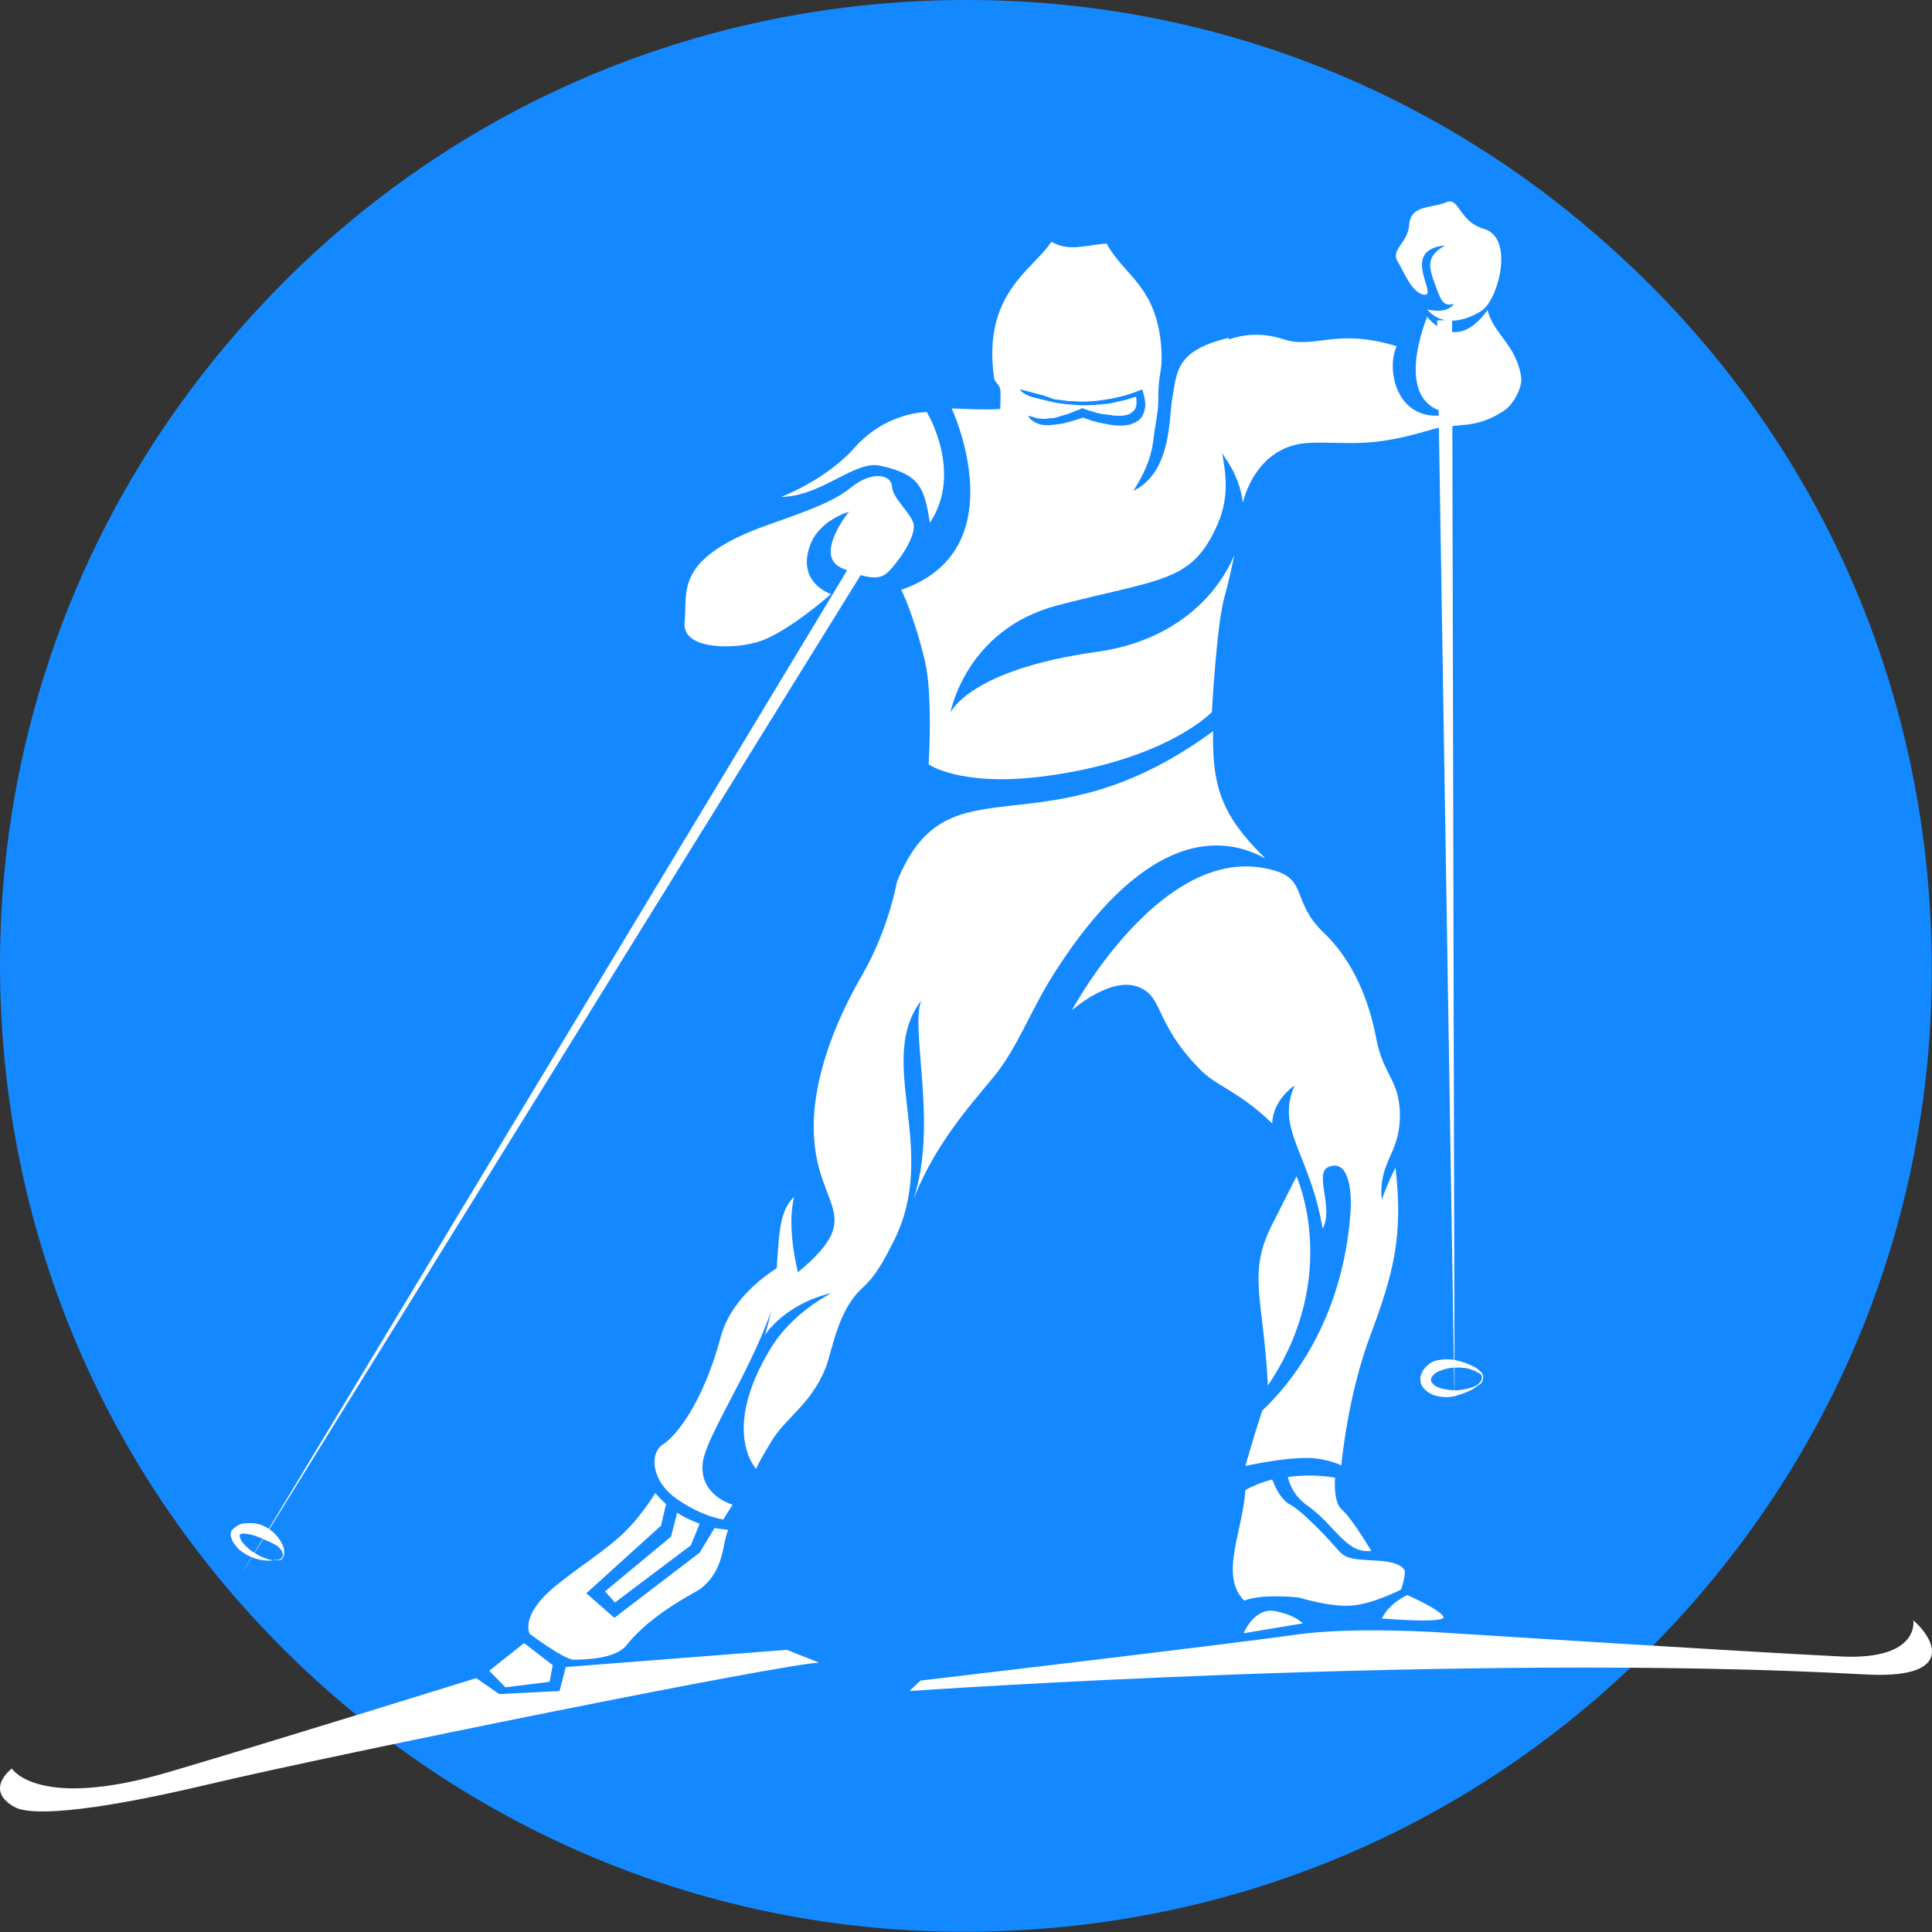 <?xml version="1.0" encoding="UTF-8"?> <svg xmlns="http://www.w3.org/2000/svg" width="48" height="48" viewBox="0 0 48 48" fill="none"><rect x="0" y="0" width="48" height="48" fill="#333333" stroke="none"/> <g id="Logo icon"> <path id="Vector" d="M25.46 47.948C31.852 47.565 37.719 44.715 41.971 39.919C46.222 35.123 48.349 28.957 47.948 22.558C47.562 16.158 44.704 10.294 39.9 6.046C35.109 1.784 28.939 -0.339 22.547 0.044C16.141 0.428 10.274 3.292 6.036 8.088C1.784 12.883 -0.342 19.05 0.045 25.449C0.431 31.848 3.303 37.712 8.093 41.96C12.897 46.208 19.068 48.346 25.46 47.948Z" fill="#1489FF"></path> <g id="Vector_2"> <path d="M34.608 28.57C34.778 28.157 34.84 27.684 34.716 27.18C34.593 26.737 34.314 26.477 34.191 25.789C33.959 24.583 33.464 23.727 32.907 23.192C31.995 22.337 32.598 21.756 31.345 21.558C28.763 21.13 26.629 25.102 26.629 25.102C26.629 25.102 27.588 24.247 28.284 24.521C28.918 24.766 28.67 25.407 29.814 26.569C30.247 27.012 30.758 27.088 31.608 27.913C31.624 27.317 32.165 26.966 32.165 26.966C31.685 28.066 32.536 28.631 32.861 30.525C33.154 30.006 32.613 29.12 33.031 28.982C33.479 28.829 33.587 29.486 33.556 30.067C33.464 31.595 32.907 33.565 31.361 35.047C31.113 35.795 30.943 36.422 30.943 36.422C30.943 36.422 31.871 36.208 32.536 36.223C32.984 36.239 33.325 36.407 33.325 36.407C33.325 36.407 33.479 34.65 34.067 33.122C34.608 31.656 34.871 30.724 34.67 29.013C34.67 29.013 34.484 29.364 34.33 29.807C34.268 29.227 34.484 28.86 34.608 28.57Z" fill="white"></path> <path d="M31.624 30.388C31.809 30.021 32.211 29.227 32.211 29.227C32.211 29.227 33.34 31.701 31.5 34.421C31.392 32.236 30.974 31.64 31.624 30.388Z" fill="white"></path> <path d="M19.438 31.427C19.438 31.427 18.217 32.068 17.907 33.214C17.474 34.833 16.809 35.673 16.469 35.887C16.129 36.101 16.175 36.804 16.825 37.247C17.459 37.69 17.969 37.751 17.969 37.751L18.201 37.384C18.201 37.384 17.366 37.155 17.459 36.346C17.552 35.536 19.222 33.29 19.438 31.427Z" fill="white"></path> <path d="M30.139 18.166C25.856 21.313 23.567 18.716 22.284 21.909C22.284 21.909 22.083 23.07 21.433 24.201C21.062 24.842 20.335 26.217 20.227 27.669C20.072 30.052 21.696 30.052 19.825 31.61C19.825 31.61 19.531 30.495 19.732 29.731C19.114 30.327 19.516 31.518 19.005 33.168C19.005 33.168 19.485 32.404 20.645 32.129C20.66 32.129 20.66 32.114 20.675 32.114C20.196 32.374 19.562 32.817 19.145 33.504C17.892 35.566 18.789 36.498 18.789 36.498C18.789 36.498 18.773 36.452 19.175 35.795C19.516 35.23 20.119 34.91 20.49 34.039C20.691 33.565 20.784 32.572 21.449 31.976C21.758 31.686 21.928 31.381 22.222 30.8C23.335 28.539 21.742 26.37 22.887 24.858C22.608 25.591 23.304 27.943 22.701 29.777C23.242 28.432 24.031 27.546 24.665 26.782C25.299 26.019 25.577 25.133 26.227 24.124C28.299 20.901 30.139 20.611 31.438 21.329C30.402 20.305 30.108 19.618 30.139 18.166Z" fill="white"></path> <path d="M27.247 16.196C29.985 15.814 30.665 13.782 30.665 13.782C30.665 13.782 30.587 14.225 30.417 14.852C30.232 15.478 30.108 17.693 30.108 17.693C30.108 17.693 28.948 18.915 25.856 19.297C23.845 19.541 23.072 18.991 23.072 18.991C23.072 18.991 23.18 17.265 22.98 16.425C22.701 15.264 22.392 14.653 22.392 14.653C25.284 13.66 23.644 10.146 23.644 10.146C23.644 10.146 24.479 10.192 24.851 10.162C24.851 10.162 24.866 9.765 24.851 9.673C24.835 9.566 24.711 9.49 24.696 9.383C24.402 7.274 25.686 6.694 26.119 6.007C26.582 6.266 26.969 6.083 27.495 6.052C27.928 6.862 28.763 7.106 28.856 8.71C28.887 9.23 28.778 9.276 28.778 9.841C28.778 9.994 28.778 10.146 28.747 10.299C28.732 10.452 28.686 10.651 28.67 10.819C28.624 11.246 28.531 11.598 28.16 12.194C29.103 11.735 29.041 10.406 29.119 9.933C29.242 9.26 29.18 8.71 30.541 8.39C29.567 10.421 30.943 11.445 30.247 13.034C29.613 14.47 28.887 14.363 26.289 15.035C23.985 15.631 23.613 17.708 23.613 17.708C23.613 17.708 24.062 16.639 27.247 16.196ZM25.747 9.78C25.624 9.749 25.485 9.703 25.33 9.673C25.423 9.795 25.593 9.856 25.732 9.887C25.856 9.917 25.979 9.948 26.103 9.978C26.227 10.009 26.351 10.024 26.474 10.04C26.598 10.055 26.722 10.055 26.845 10.07C27.093 10.07 27.325 10.055 27.572 10.024C27.789 9.978 28.005 9.933 28.222 9.856C28.237 9.902 28.237 9.963 28.237 10.009C28.237 10.07 28.222 10.131 28.191 10.177C28.16 10.223 28.113 10.253 28.067 10.284C27.99 10.315 27.912 10.33 27.835 10.33C27.758 10.33 27.68 10.33 27.603 10.315C27.526 10.299 27.448 10.299 27.371 10.284C27.294 10.269 27.216 10.253 27.139 10.223C27.062 10.207 26.985 10.177 26.907 10.146H26.892C26.876 10.146 26.876 10.146 26.861 10.146L26.845 10.162C26.737 10.207 26.644 10.238 26.536 10.284C26.428 10.315 26.32 10.345 26.227 10.376C26.18 10.391 26.119 10.391 26.072 10.391C26.026 10.406 25.964 10.406 25.918 10.406C25.871 10.406 25.809 10.391 25.763 10.391C25.716 10.376 25.624 10.345 25.546 10.33C25.577 10.437 25.778 10.544 25.918 10.559C25.979 10.559 26.041 10.574 26.103 10.559C26.165 10.559 26.227 10.544 26.273 10.544C26.335 10.528 26.397 10.528 26.443 10.513C26.505 10.498 26.552 10.482 26.613 10.467C26.66 10.452 26.722 10.437 26.768 10.421C26.814 10.406 26.861 10.391 26.907 10.376C26.985 10.406 27.046 10.421 27.124 10.452C27.201 10.467 27.278 10.498 27.371 10.513C27.448 10.528 27.541 10.544 27.619 10.559C27.711 10.574 27.789 10.574 27.881 10.574C27.928 10.574 27.974 10.559 28.021 10.559C28.067 10.544 28.113 10.544 28.16 10.513C28.206 10.498 28.253 10.467 28.299 10.437C28.33 10.406 28.376 10.36 28.392 10.315C28.407 10.269 28.438 10.223 28.438 10.177C28.454 10.131 28.454 10.07 28.454 10.024C28.454 9.978 28.438 9.933 28.438 9.887C28.423 9.841 28.392 9.703 28.376 9.673C28.345 9.688 28.314 9.703 28.299 9.703C28.082 9.795 27.851 9.856 27.619 9.902C27.371 9.948 27.139 9.978 26.892 9.978C26.768 9.978 26.644 9.963 26.536 9.963C26.412 9.948 26.289 9.933 26.18 9.917C25.995 9.841 25.871 9.81 25.747 9.78Z" fill="white"></path> <path d="M21.155 12.102C20.722 12.453 20.181 12.652 19.098 13.034C16.717 13.874 17.088 14.714 17.011 15.432C16.964 15.799 17.258 15.967 17.645 16.028C18.108 16.104 18.572 16.028 18.866 15.936C19.578 15.707 20.645 14.76 20.645 14.76C20.645 14.76 19.794 14.485 20.119 13.568C20.335 12.927 21.093 12.713 21.093 12.713C21.093 12.713 20.196 13.813 20.923 14.118C21.65 14.424 21.882 14.393 22.083 14.194C22.314 13.965 22.747 13.354 22.701 13.034C22.655 12.758 22.16 12.377 22.16 12.071C22.129 11.781 21.65 11.704 21.155 12.102Z" fill="white"></path> <path d="M19.407 12.346C19.407 12.346 20.505 11.934 21.217 11.139C22.021 10.223 23.026 10.238 23.026 10.238C23.026 10.238 23.938 11.735 23.103 12.988C22.964 12.132 22.871 11.781 21.851 11.567C21.217 11.445 20.413 12.331 19.407 12.346Z" fill="white"></path> <path d="M30.881 12.484C30.881 12.484 31.175 11.048 32.551 11.002C33.556 10.971 34.005 11.139 35.536 10.681C36.201 10.482 36.618 10.696 37.361 10.207C37.623 10.039 37.825 9.596 37.794 9.383C37.685 8.573 37.098 8.298 36.959 7.702C36.154 8.833 35.459 7.87 35.459 7.87C35.459 7.87 34.5 10.131 36.093 10.268C34.747 10.635 34.407 9.23 34.701 8.603C33.17 8.13 32.675 8.695 31.856 8.42C30.804 8.084 30.046 8.68 30.046 8.68C29.18 10.986 30.634 10.803 30.881 12.484Z" fill="white"></path> <path d="M35.01 5.594C34.979 6.037 34.531 6.205 34.732 6.51C34.855 6.694 35.056 7.259 35.366 7.32C35.783 7.397 34.732 6.205 35.907 6.098C35.459 6.342 35.489 6.587 35.613 6.953C35.799 7.458 35.83 7.626 36.123 7.549C35.938 7.824 35.459 7.687 35.459 7.687C35.876 8.191 36.556 7.901 36.835 7.702C37.237 7.397 37.623 5.899 36.866 5.686C36.232 5.502 36.263 4.876 35.922 5.029C35.582 5.181 35.041 5.074 35.01 5.594Z" fill="white"></path> <path d="M12.155 41.509L12.557 41.921L13.655 41.784L13.732 41.371L13.021 40.822L12.155 41.509Z" fill="white"></path> <path d="M19.547 40.989L14.057 41.417L13.902 42.013L12.402 42.089L11.83 41.692C11.83 41.692 6.774 43.266 4.284 43.999C0.944 45.007 0.294 43.938 0.294 43.938C0.294 43.938 -0.417 44.472 0.372 44.9C0.712 45.084 1.934 45.099 5.165 44.335C8.382 43.571 19.578 41.31 20.351 41.31L19.547 40.989Z" fill="white"></path> <path d="M30.897 40.577C30.897 40.577 31.16 39.935 31.67 40.027C32.18 40.119 32.366 40.333 32.366 40.333L30.897 40.577Z" fill="white"></path> <path d="M34.33 40.21C34.531 39.813 34.964 39.63 34.964 39.63C34.964 39.63 35.768 39.981 35.861 40.165C35.953 40.348 34.33 40.21 34.33 40.21Z" fill="white"></path> <path d="M22.871 41.753L22.593 42.013C22.593 42.013 36.402 41.05 46.329 41.6C48.463 41.723 48.17 40.821 47.536 40.256C47.536 40.256 47.706 41.234 45.788 41.157C43.252 41.035 35.861 40.562 35.861 40.562C35.861 40.562 33.665 40.409 32.227 40.608C30.789 40.821 22.871 41.753 22.871 41.753Z" fill="white"></path> <path d="M17.382 38.576L15.263 40.195L14.567 39.584L16.423 37.904L16.547 37.369C16.454 37.277 16.361 37.201 16.284 37.094C16.145 37.308 15.913 37.659 15.572 38.011C15.108 38.484 14.444 38.881 13.825 39.385C12.897 40.134 13.16 40.592 13.16 40.592C13.16 40.592 14.011 41.234 14.258 41.234C14.505 41.234 15.309 41.219 15.572 40.867C16.191 40.088 17.273 39.569 17.397 39.477C18.016 39.004 17.938 38.331 18.093 38.011C17.985 37.995 17.877 37.98 17.753 37.965L17.382 38.576Z" fill="white"></path> <path d="M15.031 39.538L15.279 39.813L17.165 38.392L17.382 37.858C17.181 37.781 16.98 37.69 16.825 37.583L16.67 38.179L15.031 39.538Z" fill="white"></path> <path d="M34.237 38.775C33.742 38.744 33.448 38.759 33.263 38.53C33.077 38.316 32.397 37.568 32.057 37.384C31.825 37.262 31.685 36.957 31.608 36.758C31.314 36.834 31.082 36.941 30.943 37.018C30.866 38.087 30.294 39.141 30.912 39.767C31.376 39.584 32.273 39.691 32.273 39.691C32.273 39.691 33.062 39.935 33.587 39.89C34.129 39.844 34.809 39.492 34.809 39.492C34.809 39.492 34.871 39.34 34.902 39.095C34.933 38.958 34.747 38.805 34.237 38.775Z" fill="white"></path> <path d="M31.995 36.697C32.041 36.865 32.134 37.155 32.474 37.4C32.984 37.766 33.185 38.133 33.526 38.377C33.804 38.591 34.067 38.53 34.067 38.53C34.067 38.53 33.587 37.72 33.34 37.507C33.154 37.354 33.154 36.911 33.17 36.712C32.706 36.636 32.319 36.651 31.995 36.697Z" fill="white"></path> <path d="M21.773 13.66L5.97 39.156L21.464 13.477L21.773 13.66Z" fill="white"></path> <path d="M36.077 7.946L36.139 34.91L35.706 7.962L36.077 7.946Z" fill="white"></path> <path d="M7.021 38.667C6.99 38.729 6.944 38.759 6.866 38.759C6.805 38.774 6.743 38.759 6.681 38.744C6.557 38.713 6.433 38.652 6.341 38.591C6.232 38.53 6.14 38.454 6.062 38.362C6.016 38.316 5.985 38.27 5.97 38.224C5.954 38.179 5.954 38.148 5.954 38.133C5.97 38.117 6 38.102 6.031 38.102C6.078 38.102 6.124 38.102 6.186 38.117C6.294 38.133 6.403 38.179 6.511 38.224C6.619 38.27 6.727 38.316 6.835 38.377C6.897 38.408 6.944 38.454 6.975 38.499C7.021 38.545 7.037 38.622 7.021 38.667ZM7.037 38.683C7.067 38.622 7.067 38.545 7.052 38.469C7.037 38.392 6.99 38.331 6.959 38.27C6.882 38.148 6.774 38.041 6.65 37.965C6.526 37.888 6.387 37.843 6.232 37.843C6.155 37.843 6.078 37.843 6 37.858C5.954 37.873 5.923 37.888 5.877 37.919C5.861 37.934 5.83 37.95 5.815 37.965C5.799 37.98 5.799 37.98 5.784 37.995C5.769 37.995 5.769 38.011 5.769 38.011L5.753 38.026C5.738 38.072 5.722 38.133 5.738 38.179C5.753 38.224 5.769 38.27 5.784 38.301C5.83 38.377 5.877 38.423 5.923 38.484C6.031 38.576 6.155 38.652 6.279 38.698C6.403 38.744 6.542 38.774 6.681 38.774C6.743 38.774 6.82 38.759 6.882 38.744C6.928 38.79 7.006 38.759 7.037 38.683Z" fill="white"></path> <path d="M36.819 34.222C36.819 34.283 36.788 34.329 36.742 34.375C36.696 34.421 36.634 34.451 36.572 34.466C36.448 34.512 36.325 34.528 36.201 34.543C36.062 34.543 35.938 34.528 35.814 34.497C35.752 34.482 35.691 34.451 35.644 34.421C35.598 34.39 35.551 34.329 35.551 34.283C35.551 34.237 35.582 34.176 35.629 34.146C35.675 34.1 35.737 34.069 35.783 34.054C35.907 34.008 36.031 33.977 36.154 33.977C36.294 33.977 36.417 33.977 36.541 34.023C36.603 34.039 36.665 34.069 36.711 34.1C36.773 34.115 36.819 34.161 36.819 34.222ZM36.85 34.222C36.85 34.146 36.804 34.084 36.742 34.039C36.696 33.993 36.634 33.962 36.572 33.932C36.448 33.871 36.309 33.825 36.17 33.794C36.031 33.764 35.876 33.764 35.721 33.794C35.644 33.809 35.551 33.84 35.474 33.916C35.428 33.947 35.397 33.993 35.35 34.054C35.335 34.084 35.319 34.115 35.304 34.161C35.304 34.176 35.288 34.191 35.288 34.222V34.268C35.288 34.359 35.319 34.436 35.366 34.482C35.412 34.543 35.459 34.573 35.505 34.604C35.598 34.665 35.675 34.68 35.768 34.696C35.922 34.726 36.077 34.711 36.216 34.665C36.355 34.619 36.495 34.573 36.618 34.497C36.68 34.451 36.727 34.421 36.788 34.375C36.804 34.359 36.85 34.298 36.85 34.222Z" fill="white"></path> </g> </g> </svg> 